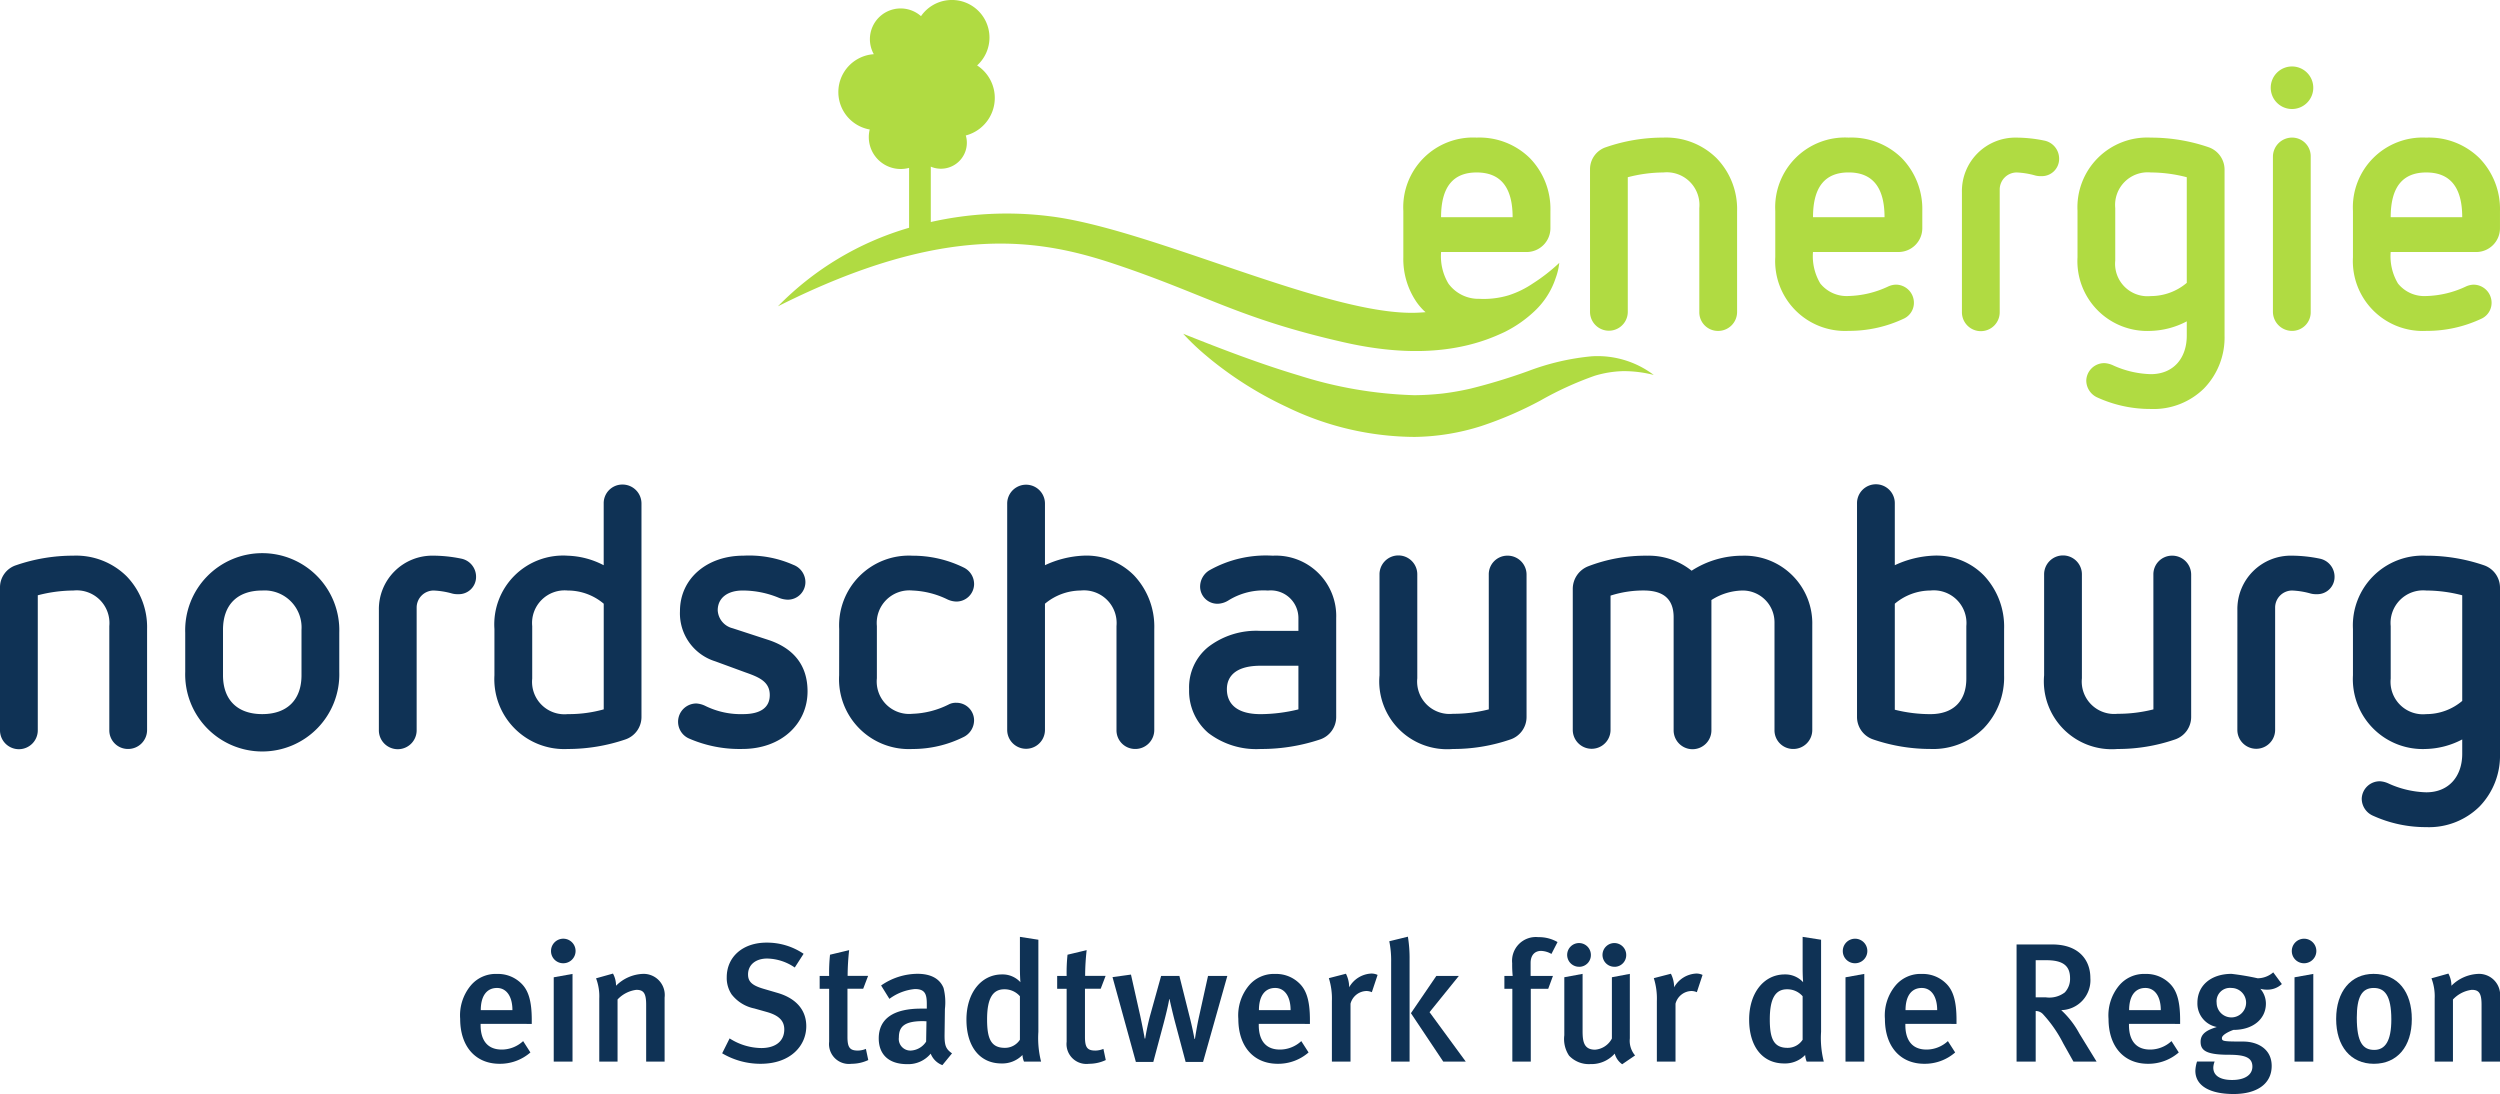 <svg xmlns="http://www.w3.org/2000/svg" width="283.007" height="123.853" viewBox="0 0 283.007 123.853">
  <g id="Gruppe_974" data-name="Gruppe 974" transform="translate(-1540.239 -99.324)">
    <g id="Gruppe_974-2" data-name="Gruppe 974">
      <path id="Pfad_3084" data-name="Pfad 3084" d="M1594.645,215.226v.153c0,1.341.5,2.759,2.4,2.759a3.575,3.575,0,0,0,2.414-.958l.824,1.284a5.239,5.239,0,0,1-3.487,1.284c-2.74,0-4.464-1.974-4.464-5.078a5.286,5.286,0,0,1,1.207-3.793,3.684,3.684,0,0,1,2.969-1.3,3.747,3.747,0,0,1,2.664,1c.843.766,1.264,1.954,1.264,4.215v.441Zm1.858-4.062c-1.188,0-1.839.939-1.839,2.51h3.583C1598.247,212.1,1597.557,211.164,1596.5,211.164Z" fill="#0f3255"/>
      <path id="Pfad_3085" data-name="Pfad 3085" d="M1603.977,208.367a1.375,1.375,0,0,1-1.361-1.4,1.39,1.39,0,1,1,1.361,1.4Zm-1.054,11.132v-9.542l2.127-.383V219.5Z" fill="#0f3255"/>
      <path id="Pfad_3086" data-name="Pfad 3086" d="M1613.386,219.5v-6.438c0-1.322-.307-1.686-1.112-1.686a3.515,3.515,0,0,0-2.126,1.092V219.5h-2.07v-7.128a5.736,5.736,0,0,0-.364-2.3l1.916-.537a2.837,2.837,0,0,1,.345,1.38,4.53,4.53,0,0,1,2.97-1.341,2.391,2.391,0,0,1,2.529,2.682V219.5Z" fill="#0f3255"/>
      <path id="Pfad_3087" data-name="Pfad 3087" d="M1626.34,219.748a8.491,8.491,0,0,1-4.35-1.188l.843-1.686a6.777,6.777,0,0,0,3.583,1.092c1.629,0,2.606-.786,2.606-2.108,0-.977-.613-1.59-1.974-1.973l-1.417-.4a4.349,4.349,0,0,1-2.568-1.59,3.339,3.339,0,0,1-.555-1.935c0-2.338,1.839-3.928,4.5-3.928a7.371,7.371,0,0,1,4.2,1.265l-1,1.552a5.7,5.7,0,0,0-3.123-1.016c-1.3,0-2.165.709-2.165,1.8,0,.824.46,1.246,1.762,1.629l1.571.46c1.916.555,3.258,1.781,3.258,3.774C1631.513,217.7,1629.731,219.748,1626.34,219.748Z" fill="#0f3255"/>
      <path id="Pfad_3088" data-name="Pfad 3088" d="M1636.629,219.748a2.251,2.251,0,0,1-2.529-2.491v-6h-1.073V209.8h1.073a19.184,19.184,0,0,1,.1-2.4l2.165-.518a26.769,26.769,0,0,0-.172,2.913h2.318l-.556,1.456h-1.781V216.7c0,1.207.268,1.552,1.187,1.552a2.457,2.457,0,0,0,.9-.191l.268,1.264A4.477,4.477,0,0,1,1636.629,219.748Z" fill="#0f3255"/>
      <path id="Pfad_3089" data-name="Pfad 3089" d="M1646.919,219.9a2.273,2.273,0,0,1-1.322-1.3,3.3,3.3,0,0,1-2.663,1.188c-2.223,0-3.219-1.226-3.219-2.912,0-2.242,1.686-3.373,4.79-3.373h.651v-.517c0-1.111-.191-1.7-1.341-1.7a5.707,5.707,0,0,0-2.893,1.111l-.939-1.513a7.27,7.27,0,0,1,4.12-1.322c1.513,0,2.529.555,2.95,1.609a6.659,6.659,0,0,1,.153,2.376l-.038,2.778c-.019,1.3.1,1.724.843,2.242Zm-2.184-4.982c-2.108,0-2.74.614-2.74,1.84a1.314,1.314,0,0,0,1.341,1.494,2.193,2.193,0,0,0,1.744-1.015l.038-2.3C1645.08,214.939,1644.869,214.919,1644.735,214.919Z" fill="#0f3255"/>
      <path id="Pfad_3090" data-name="Pfad 3090" d="M1656.157,219.5a2.39,2.39,0,0,1-.173-.748,3.173,3.173,0,0,1-2.375.958c-2.472,0-3.966-1.935-3.966-4.962,0-3.046,1.686-5.116,4.023-5.116a2.742,2.742,0,0,1,2.089.881c-.02-.153-.058-.843-.058-1.59v-3.544l2.089.326v10.422a10.819,10.819,0,0,0,.306,3.373Zm-.46-7.4a2.3,2.3,0,0,0-1.763-.786c-1.341,0-1.954,1.073-1.954,3.411,0,2.146.422,3.218,2.012,3.218a2.013,2.013,0,0,0,1.705-.919Z" fill="#0f3255"/>
      <path id="Pfad_3091" data-name="Pfad 3091" d="M1663.516,219.748a2.251,2.251,0,0,1-2.53-2.491v-6h-1.072V209.8h1.072a19.184,19.184,0,0,1,.1-2.4l2.165-.518a27.017,27.017,0,0,0-.172,2.913h2.318l-.555,1.456h-1.782V216.7c0,1.207.268,1.552,1.188,1.552a2.456,2.456,0,0,0,.9-.191l.268,1.264A4.476,4.476,0,0,1,1663.516,219.748Z" fill="#0f3255"/>
      <path id="Pfad_3092" data-name="Pfad 3092" d="M1676.43,219.537h-1.974l-1.188-4.464c-.268-1.016-.574-2.338-.632-2.645h-.038c-.038.269-.211,1.15-.632,2.74l-1.169,4.369h-1.974l-2.644-9.6,2.089-.288,1.054,4.694c.229,1.073.459,2.281.5,2.549h.057a25.871,25.871,0,0,1,.556-2.606l1.245-4.483h2.069l1.093,4.368c.364,1.4.574,2.529.613,2.759h.057c.038-.287.249-1.59.479-2.606l1-4.521h2.185Z" fill="#0f3255"/>
      <path id="Pfad_3093" data-name="Pfad 3093" d="M1682.735,215.226v.153c0,1.341.5,2.759,2.4,2.759a3.573,3.573,0,0,0,2.414-.958l.824,1.284a5.237,5.237,0,0,1-3.487,1.284c-2.74,0-4.464-1.974-4.464-5.078a5.286,5.286,0,0,1,1.207-3.793,3.685,3.685,0,0,1,2.97-1.3,3.745,3.745,0,0,1,2.663,1c.843.766,1.264,1.954,1.264,4.215v.441Zm1.859-4.062c-1.188,0-1.84.939-1.84,2.51h3.583C1686.337,212.1,1685.647,211.164,1684.594,211.164Z" fill="#0f3255"/>
      <path id="Pfad_3094" data-name="Pfad 3094" d="M1695.535,211.643a1.574,1.574,0,0,0-.594-.134,1.913,1.913,0,0,0-1.82,1.437V219.5h-2.108v-6.841a7.705,7.705,0,0,0-.345-2.605l1.936-.5a3.407,3.407,0,0,1,.364,1.533,3.04,3.04,0,0,1,2.471-1.553,1.582,1.582,0,0,1,.747.154Z" fill="#0f3255"/>
      <path id="Pfad_3095" data-name="Pfad 3095" d="M1697.72,219.5V208.213a10.764,10.764,0,0,0-.211-2.337l2.108-.517a15.091,15.091,0,0,1,.191,2.567V219.5Zm5.9,0-3.659-5.48,2.874-4.215h2.548l-3.315,4.1,4.1,5.595Z" fill="#0f3255"/>
      <path id="Pfad_3096" data-name="Pfad 3096" d="M1715.866,207.313a2.51,2.51,0,0,0-1.169-.345c-.728,0-1.188.5-1.188,1.361V209.8h2.529l-.536,1.456h-1.974V219.5h-2.088V211.26h-.9V209.8h.939a12.958,12.958,0,0,1-.057-1.437,2.69,2.69,0,0,1,2.95-2.951,4.22,4.22,0,0,1,2.185.556Z" fill="#0f3255"/>
      <path id="Pfad_3097" data-name="Pfad 3097" d="M1723.875,219.8a2.148,2.148,0,0,1-.843-1.207,3.516,3.516,0,0,1-2.759,1.188,3.07,3.07,0,0,1-2.414-.958,3.392,3.392,0,0,1-.536-2.3v-6.572l2.069-.383v6.495c0,1.207.172,2.088,1.418,2.088a2.346,2.346,0,0,0,1.9-1.264v-6.936l2.031-.383v7.3a2.559,2.559,0,0,0,.594,1.935Zm-4.828-11.036a1.342,1.342,0,1,1,1.284-1.341A1.322,1.322,0,0,1,1719.047,208.769Zm4,0a1.342,1.342,0,1,1,1.284-1.341A1.321,1.321,0,0,1,1723.051,208.769Z" fill="#0f3255"/>
      <path id="Pfad_3098" data-name="Pfad 3098" d="M1732.326,211.643a1.574,1.574,0,0,0-.594-.134,1.912,1.912,0,0,0-1.82,1.437V219.5H1727.8v-6.841a7.705,7.705,0,0,0-.345-2.605l1.935-.5a3.407,3.407,0,0,1,.364,1.533,3.043,3.043,0,0,1,2.472-1.553,1.582,1.582,0,0,1,.747.154Z" fill="#0f3255"/>
      <path id="Pfad_3099" data-name="Pfad 3099" d="M1744.762,219.5a2.39,2.39,0,0,1-.173-.748,3.175,3.175,0,0,1-2.376.958c-2.471,0-3.966-1.935-3.966-4.962,0-3.046,1.686-5.116,4.024-5.116a2.739,2.739,0,0,1,2.088.881c-.019-.153-.057-.843-.057-1.59v-3.544l2.088.326v10.422a10.806,10.806,0,0,0,.307,3.373Zm-.46-7.4a2.3,2.3,0,0,0-1.763-.786c-1.341,0-1.954,1.073-1.954,3.411,0,2.146.421,3.218,2.011,3.218a2.015,2.015,0,0,0,1.706-.919Z" fill="#0f3255"/>
      <path id="Pfad_3100" data-name="Pfad 3100" d="M1750.209,208.367a1.375,1.375,0,0,1-1.36-1.4,1.389,1.389,0,1,1,1.36,1.4Zm-1.054,11.132v-9.542l2.127-.383V219.5Z" fill="#0f3255"/>
      <path id="Pfad_3101" data-name="Pfad 3101" d="M1755.931,215.226v.153c0,1.341.5,2.759,2.4,2.759a3.575,3.575,0,0,0,2.414-.958l.824,1.284a5.239,5.239,0,0,1-3.487,1.284c-2.74,0-4.464-1.974-4.464-5.078a5.287,5.287,0,0,1,1.207-3.793,3.684,3.684,0,0,1,2.969-1.3,3.747,3.747,0,0,1,2.664,1c.843.766,1.264,1.954,1.264,4.215v.441Zm1.858-4.062c-1.187,0-1.839.939-1.839,2.51h3.583C1759.533,212.1,1758.843,211.164,1757.789,211.164Z" fill="#0f3255"/>
      <path id="Pfad_3102" data-name="Pfad 3102" d="M1774.958,219.5l-1.149-2.05a14.623,14.623,0,0,0-2.261-3.277,1.124,1.124,0,0,0-.863-.4V219.5h-2.165V206.24h4.043c2.97,0,4.311,1.724,4.311,3.794a3.389,3.389,0,0,1-3.3,3.64,10.056,10.056,0,0,1,2.05,2.644l1.954,3.181Zm-3.065-11.477h-1.208v4.2h1.131a2.88,2.88,0,0,0,2.165-.556,2.233,2.233,0,0,0,.594-1.609C1774.575,208.712,1773.847,208.022,1771.893,208.022Z" fill="#0f3255"/>
      <path id="Pfad_3103" data-name="Pfad 3103" d="M1781.244,215.226v.153c0,1.341.5,2.759,2.4,2.759a3.575,3.575,0,0,0,2.414-.958l.824,1.284a5.239,5.239,0,0,1-3.487,1.284c-2.74,0-4.464-1.974-4.464-5.078a5.286,5.286,0,0,1,1.207-3.793,3.684,3.684,0,0,1,2.969-1.3,3.747,3.747,0,0,1,2.664,1c.843.766,1.264,1.954,1.264,4.215v.441Zm1.858-4.062c-1.187,0-1.839.939-1.839,2.51h3.583C1784.846,212.1,1784.156,211.164,1783.1,211.164Z" fill="#0f3255"/>
      <path id="Pfad_3104" data-name="Pfad 3104" d="M1796.86,211.356a2.686,2.686,0,0,1-.747-.1,2.547,2.547,0,0,1,.632,1.686c0,1.686-1.4,2.97-3.678,2.97-.69.249-1.3.613-1.3.919,0,.364.134.4,2.414.4,1.552,0,3.219.785,3.219,2.759,0,2.069-1.725,3.18-4.311,3.18-2.51,0-4.33-.824-4.33-2.644a3.969,3.969,0,0,1,.191-1.034h1.993a2.05,2.05,0,0,0-.153.689c0,.9.766,1.4,2.126,1.4,1.495,0,2.3-.613,2.3-1.514,0-1.054-.882-1.341-2.683-1.341-2.606,0-3.18-.517-3.18-1.475s.8-1.341,1.839-1.667a2.7,2.7,0,0,1-2.2-2.74c0-1.973,1.552-3.276,3.87-3.276a29.625,29.625,0,0,1,2.951.5,2.737,2.737,0,0,0,1.762-.671l.977,1.322A2.381,2.381,0,0,1,1796.86,211.356Zm-4.023-.192a1.511,1.511,0,0,0-1.667,1.686,1.667,1.667,0,1,0,1.667-1.686Z" fill="#0f3255"/>
      <path id="Pfad_3105" data-name="Pfad 3105" d="M1801.038,208.367a1.375,1.375,0,0,1-1.36-1.4,1.389,1.389,0,1,1,1.36,1.4Zm-1.053,11.132v-9.542l2.126-.383V219.5Z" fill="#0f3255"/>
      <path id="Pfad_3106" data-name="Pfad 3106" d="M1808.971,219.748c-2.625,0-4.273-1.974-4.273-5.078s1.667-5.1,4.235-5.1c2.759,0,4.33,2.05,4.33,5.116C1813.263,217.812,1811.6,219.748,1808.971,219.748Zm-.019-8.584c-1.341,0-1.916,1.016-1.916,3.372,0,2.817.709,3.64,1.973,3.64,1.246,0,1.935-1.015,1.935-3.448C1810.944,211.988,1810.178,211.164,1808.952,211.164Z" fill="#0f3255"/>
      <path id="Pfad_3107" data-name="Pfad 3107" d="M1821.158,219.5v-6.438c0-1.322-.307-1.686-1.111-1.686a3.514,3.514,0,0,0-2.127,1.092V219.5h-2.069v-7.128a5.739,5.739,0,0,0-.364-2.3l1.916-.537a2.847,2.847,0,0,1,.344,1.38,4.532,4.532,0,0,1,2.97-1.341,2.39,2.39,0,0,1,2.529,2.682V219.5Z" fill="#0f3255"/>
    </g>
    <g id="Gruppe_975" data-name="Gruppe 975">
      <path id="Pfad_3108" data-name="Pfad 3108" d="M1552.613,170.2a3.7,3.7,0,0,0-4.07-4.027,16.2,16.2,0,0,0-4.027.54V181.95a2.139,2.139,0,1,1-4.277,0V165.84a2.628,2.628,0,0,1,1.827-2.533,19.811,19.811,0,0,1,6.477-1.08,8.137,8.137,0,0,1,6.021,2.325,8.27,8.27,0,0,1,2.325,5.979V181.95a2.144,2.144,0,0,1-2.159,2.159,2.109,2.109,0,0,1-2.117-2.159Z" fill="#0f3255"/>
      <path id="Pfad_3109" data-name="Pfad 3109" d="M1578.646,175.389a8.724,8.724,0,1,1-17.439,0v-4.442a8.724,8.724,0,1,1,17.439,0Zm-4.276-4.774a4.185,4.185,0,0,0-4.443-4.443c-2.824,0-4.443,1.619-4.443,4.443v5.148c0,2.782,1.619,4.4,4.443,4.4s4.443-1.619,4.443-4.4Z" fill="#0f3255"/>
      <path id="Pfad_3110" data-name="Pfad 3110" d="M1583.13,168.414a6.049,6.049,0,0,1,6.187-6.187,15.921,15.921,0,0,1,3.114.332,2.084,2.084,0,0,1,1.7,2.035,1.953,1.953,0,0,1-2.034,1.993,2.308,2.308,0,0,1-.706-.083,9.018,9.018,0,0,0-2.076-.332,1.932,1.932,0,0,0-1.91,1.91V181.95a2.139,2.139,0,1,1-4.277,0Z" fill="#0f3255"/>
      <path id="Pfad_3111" data-name="Pfad 3111" d="M1596.21,170.531a7.789,7.789,0,0,1,8.3-8.3,9.4,9.4,0,0,1,4.069,1.08v-6.976a2.11,2.11,0,0,1,2.118-2.159,2.144,2.144,0,0,1,2.159,2.159V180.5a2.682,2.682,0,0,1-1.827,2.532,20.248,20.248,0,0,1-6.519,1.08,7.908,7.908,0,0,1-8.3-8.346Zm12.373-2.865a6.305,6.305,0,0,0-4.069-1.494,3.69,3.69,0,0,0-4.027,4.027v5.938a3.671,3.671,0,0,0,4.027,4.027,14.611,14.611,0,0,0,4.069-.539Z" fill="#0f3255"/>
      <path id="Pfad_3112" data-name="Pfad 3112" d="M1621.2,174.185a5.684,5.684,0,0,1-3.986-5.688c0-3.654,3.031-6.27,7.183-6.27a12.352,12.352,0,0,1,5.647,1.038,2.1,2.1,0,0,1,1.37,1.952,1.994,1.994,0,0,1-1.993,1.993,2.842,2.842,0,0,1-1-.208,10.673,10.673,0,0,0-4.111-.83c-1.7,0-2.823.83-2.823,2.242a2.215,2.215,0,0,0,1.7,2.034l4.069,1.329c2.741.914,4.4,2.782,4.4,5.813,0,3.654-2.949,6.519-7.391,6.519a14.3,14.3,0,0,1-5.979-1.163,2.07,2.07,0,0,1,.789-3.986,2.732,2.732,0,0,1,.955.249,9.1,9.1,0,0,0,4.318.955c1.993,0,3.031-.747,3.031-2.159,0-1.536-1.246-2.034-2.782-2.574Z" fill="#0f3255"/>
      <path id="Pfad_3113" data-name="Pfad 3113" d="M1635.239,170.531a7.9,7.9,0,0,1,8.3-8.3,13.077,13.077,0,0,1,5.771,1.329,2.078,2.078,0,0,1,1.2,1.91,2,2,0,0,1-2.034,1.951,2.513,2.513,0,0,1-1-.249,9.882,9.882,0,0,0-3.944-1,3.69,3.69,0,0,0-4.028,4.027v5.9a3.672,3.672,0,0,0,4.028,4.028,9.845,9.845,0,0,0,4.069-1.038,1.739,1.739,0,0,1,.913-.208,1.993,1.993,0,0,1,1.993,1.993,2.118,2.118,0,0,1-1.245,1.91,12.907,12.907,0,0,1-5.73,1.329,7.908,7.908,0,0,1-8.3-8.346Z" fill="#0f3255"/>
      <path id="Pfad_3114" data-name="Pfad 3114" d="M1666.629,170.2a3.7,3.7,0,0,0-4.069-4.027,6.367,6.367,0,0,0-4.028,1.494V181.95a2.138,2.138,0,1,1-4.276,0V156.331a2.138,2.138,0,1,1,4.276,0v6.976a11.421,11.421,0,0,1,4.319-1.08,7.572,7.572,0,0,1,5.771,2.242,8.44,8.44,0,0,1,2.284,6.062V181.95a2.144,2.144,0,0,1-2.16,2.159,2.109,2.109,0,0,1-2.117-2.159Z" fill="#0f3255"/>
      <path id="Pfad_3115" data-name="Pfad 3115" d="M1691.5,180.5a2.68,2.68,0,0,1-1.827,2.532,20.945,20.945,0,0,1-6.726,1.08,8.907,8.907,0,0,1-5.938-1.827,6.261,6.261,0,0,1-2.159-4.941,5.866,5.866,0,0,1,2.159-4.775,8.907,8.907,0,0,1,5.938-1.827h4.276v-1.453a3.128,3.128,0,0,0-3.446-3.114,7.534,7.534,0,0,0-4.484,1.121,2.407,2.407,0,0,1-1.163.373,1.954,1.954,0,0,1-2.034-1.868,2.168,2.168,0,0,1,1.038-1.91,12.98,12.98,0,0,1,7.183-1.661,6.829,6.829,0,0,1,7.183,7.059Zm-4.277-5.813h-4.276c-3.613,0-3.82,1.951-3.82,2.657,0,.747.207,2.823,3.82,2.823a18.285,18.285,0,0,0,4.276-.539Z" fill="#0f3255"/>
      <path id="Pfad_3116" data-name="Pfad 3116" d="M1708.772,164.386a2.11,2.11,0,0,1,2.118-2.159,2.144,2.144,0,0,1,2.159,2.159V180.5a2.68,2.68,0,0,1-1.827,2.532,19.873,19.873,0,0,1-6.519,1.08,7.684,7.684,0,0,1-8.3-8.346V164.386a2.139,2.139,0,1,1,4.277,0V176.1a3.672,3.672,0,0,0,4.027,4.028,16.31,16.31,0,0,0,4.069-.5Z" fill="#0f3255"/>
      <path id="Pfad_3117" data-name="Pfad 3117" d="M1741.117,169.743a3.6,3.6,0,0,0-3.571-3.571,6.684,6.684,0,0,0-3.57,1.079v14.7a2.139,2.139,0,1,1-4.277,0V169.2c0-2.408-1.578-3.031-3.405-3.031a12.136,12.136,0,0,0-3.737.581v15.2a2.138,2.138,0,1,1-4.276,0V165.964a2.746,2.746,0,0,1,1.744-2.533,18.016,18.016,0,0,1,6.684-1.2,7.732,7.732,0,0,1,5.025,1.7,10.574,10.574,0,0,1,5.812-1.7,7.664,7.664,0,0,1,7.848,7.848V181.95a2.144,2.144,0,0,1-2.159,2.159,2.11,2.11,0,0,1-2.118-2.159Z" fill="#0f3255"/>
      <path id="Pfad_3118" data-name="Pfad 3118" d="M1767.109,175.763a8.3,8.3,0,0,1-2.325,6.021,8.136,8.136,0,0,1-6.02,2.325,20,20,0,0,1-6.478-1.08,2.682,2.682,0,0,1-1.827-2.532V156.331a2.139,2.139,0,1,1,4.277,0v6.976a11.42,11.42,0,0,1,4.318-1.08,7.513,7.513,0,0,1,5.772,2.242,8.444,8.444,0,0,1,2.283,6.062Zm-4.276-5.564a3.7,3.7,0,0,0-4.069-4.027,6.282,6.282,0,0,0-4.028,1.494v12a16.471,16.471,0,0,0,4.028.5c2.574,0,4.069-1.453,4.069-4.027Z" fill="#0f3255"/>
      <path id="Pfad_3119" data-name="Pfad 3119" d="M1784.008,164.386a2.11,2.11,0,0,1,2.118-2.159,2.144,2.144,0,0,1,2.159,2.159V180.5a2.681,2.681,0,0,1-1.827,2.532,19.873,19.873,0,0,1-6.519,1.08,7.685,7.685,0,0,1-8.3-8.346V164.386a2.139,2.139,0,1,1,4.277,0V176.1a3.671,3.671,0,0,0,4.027,4.028,16.312,16.312,0,0,0,4.069-.5Z" fill="#0f3255"/>
      <path id="Pfad_3120" data-name="Pfad 3120" d="M1793.517,168.414a6.048,6.048,0,0,1,6.186-6.187,15.92,15.92,0,0,1,3.114.332,2.085,2.085,0,0,1,1.7,2.035,1.953,1.953,0,0,1-2.035,1.993,2.307,2.307,0,0,1-.706-.083,9.01,9.01,0,0,0-2.076-.332,1.932,1.932,0,0,0-1.91,1.91V181.95a2.138,2.138,0,1,1-4.276,0Z" fill="#0f3255"/>
      <path id="Pfad_3121" data-name="Pfad 3121" d="M1818.97,183.029a9.288,9.288,0,0,1-4.07,1.08,7.908,7.908,0,0,1-8.3-8.346v-5.232a7.9,7.9,0,0,1,8.3-8.3,20.058,20.058,0,0,1,6.519,1.08,2.681,2.681,0,0,1,1.827,2.533v18.809a8.27,8.27,0,0,1-2.325,5.979,8.137,8.137,0,0,1-6.021,2.325,14.4,14.4,0,0,1-6.02-1.287,2.115,2.115,0,0,1-1.287-1.91,2.039,2.039,0,0,1,2.076-1.993,2.711,2.711,0,0,1,.955.249,10.929,10.929,0,0,0,4.276,1c2.575,0,4.07-1.827,4.07-4.359Zm0-16.317a16.281,16.281,0,0,0-4.07-.54,3.69,3.69,0,0,0-4.027,4.027v5.938a3.671,3.671,0,0,0,4.027,4.027,6.3,6.3,0,0,0,4.07-1.494Z" fill="#0f3255"/>
    </g>
    <g id="Gruppe_976" data-name="Gruppe 976">
      <path id="Pfad_3122" data-name="Pfad 3122" d="M1728.537,114.9a19.807,19.807,0,0,0-6.477,1.08,2.626,2.626,0,0,0-1.827,2.532v16.111a2.138,2.138,0,1,0,4.276,0V119.387a16.257,16.257,0,0,1,4.028-.54,3.7,3.7,0,0,1,4.069,4.028v11.751a2.109,2.109,0,0,0,2.118,2.159,2.144,2.144,0,0,0,2.159-2.159V123.207a8.27,8.27,0,0,0-2.326-5.979A8.133,8.133,0,0,0,1728.537,114.9Z" fill="#b0db42"/>
      <path id="Pfad_3123" data-name="Pfad 3123" d="M1749.505,114.9a7.9,7.9,0,0,0-8.3,8.3v5.232a7.906,7.906,0,0,0,8.3,8.346,14.447,14.447,0,0,0,6.311-1.412,1.976,1.976,0,0,0,1.08-1.868,2.05,2.05,0,0,0-2.035-1.952,2.229,2.229,0,0,0-.872.208,11.138,11.138,0,0,1-4.484,1.079,3.83,3.83,0,0,1-3.2-1.412,6.014,6.014,0,0,1-.831-3.57h9.675a2.694,2.694,0,0,0,2.7-2.7v-1.952a8.274,8.274,0,0,0-2.325-5.979A8.137,8.137,0,0,0,1749.505,114.9Zm-4.028,9.01c0-3.488,1.412-5.066,4.028-5.066,2.657,0,4.069,1.62,4.069,5.066Z" fill="#b0db42"/>
      <path id="Pfad_3124" data-name="Pfad 3124" d="M1771.636,115.235a15.843,15.843,0,0,0-3.114-.332,6.048,6.048,0,0,0-6.187,6.187v13.536a2.139,2.139,0,1,0,4.277,0V120.758a1.932,1.932,0,0,1,1.91-1.911,9.029,9.029,0,0,1,2.076.333,2.308,2.308,0,0,0,.706.083,1.953,1.953,0,0,0,2.034-1.993A2.085,2.085,0,0,0,1771.636,115.235Z" fill="#b0db42"/>
      <path id="Pfad_3125" data-name="Pfad 3125" d="M1790.238,115.983a20.068,20.068,0,0,0-6.519-1.08,7.9,7.9,0,0,0-8.3,8.3v5.232a7.906,7.906,0,0,0,8.3,8.346,9.284,9.284,0,0,0,4.069-1.08v1.619c0,2.533-1.495,4.36-4.069,4.36a10.93,10.93,0,0,1-4.277-1,2.706,2.706,0,0,0-.955-.249,2.039,2.039,0,0,0-2.076,1.993,2.115,2.115,0,0,0,1.287,1.91,14.421,14.421,0,0,0,6.021,1.287,8.133,8.133,0,0,0,6.02-2.325,8.271,8.271,0,0,0,2.326-5.98V118.515A2.682,2.682,0,0,0,1790.238,115.983Zm-2.45,15.362a6.3,6.3,0,0,1-4.069,1.495,3.672,3.672,0,0,1-4.028-4.027v-5.938a3.691,3.691,0,0,1,4.028-4.028,16.313,16.313,0,0,1,4.069.54Z" fill="#b0db42"/>
      <path id="Pfad_3126" data-name="Pfad 3126" d="M1799.7,106.848a2.408,2.408,0,1,0,2.408,2.408A2.409,2.409,0,0,0,1799.7,106.848Z" fill="#b0db42"/>
      <path id="Pfad_3127" data-name="Pfad 3127" d="M1799.7,114.9a2.17,2.17,0,0,0-2.159,2.159v17.564a2.17,2.17,0,0,0,2.159,2.159,2.11,2.11,0,0,0,2.118-2.159V117.062A2.11,2.11,0,0,0,1799.7,114.9Z" fill="#b0db42"/>
      <path id="Pfad_3128" data-name="Pfad 3128" d="M1820.921,117.228a8.137,8.137,0,0,0-6.021-2.325,7.9,7.9,0,0,0-8.3,8.3v5.232a7.908,7.908,0,0,0,8.3,8.346,14.452,14.452,0,0,0,6.312-1.412,1.977,1.977,0,0,0,1.079-1.868,2.049,2.049,0,0,0-2.034-1.952,2.221,2.221,0,0,0-.872.208,11.142,11.142,0,0,1-4.485,1.079,3.831,3.831,0,0,1-3.2-1.412,6.015,6.015,0,0,1-.83-3.57h9.674a2.694,2.694,0,0,0,2.7-2.7v-1.952A8.27,8.27,0,0,0,1820.921,117.228Zm-10.048,6.685c0-3.488,1.411-5.066,4.027-5.066,2.658,0,4.07,1.62,4.07,5.066Z" fill="#b0db42"/>
      <path id="Pfad_3129" data-name="Pfad 3129" d="M1707.952,137.955l.021-.007a19.583,19.583,0,0,0,1.894-.725c.275-.12.532-.236.775-.352a.181.181,0,0,1,.045-.025,13.947,13.947,0,0,0,3.285-2.317l.018-.017a8.99,8.99,0,0,0,2.348-3.69,7.4,7.4,0,0,0,.416-1.74,20.078,20.078,0,0,1-2.984,2.325,10.68,10.68,0,0,1-2.748,1.345,9.832,9.832,0,0,1-3.319.4,4.207,4.207,0,0,1-3.5-1.728,6.017,6.017,0,0,1-.828-3.57h9.676a2.7,2.7,0,0,0,2.7-2.7v-1.948a8.266,8.266,0,0,0-2.327-5.982,8.137,8.137,0,0,0-6.024-2.323,7.9,7.9,0,0,0-8.3,8.305v5.229a8.614,8.614,0,0,0,1.522,5.119,6.992,6.992,0,0,0,.764.9c.073.074.158.141.235.211-.295.021-.595.042-.9.056-10.042.458-30.308-9.591-41.765-10.932a38.956,38.956,0,0,0-13.348.669v-6.271a2.759,2.759,0,0,0,.457.155,2.934,2.934,0,0,0,3.542-2.169,2.892,2.892,0,0,0-.038-1.514,4.388,4.388,0,0,0,1.281-7.929,4.254,4.254,0,1,0-6.351-5.577,3.48,3.48,0,0,0-5.342,4.306,4.3,4.3,0,0,0-.721,8.471c.088.022.172.039.26.053a.043.043,0,0,1-.007.021,3.61,3.61,0,0,0,4.461,4.324v6.781a34,34,0,0,0-14.848,8.891c19.161-9.641,29.847-7.56,38.231-4.75,10.186,3.415,13.971,6.133,25.84,8.823C1698.942,139.568,1704,139.24,1707.952,137.955Zm-.553-19.108c2.662,0,4.073,1.616,4.073,5.067h-8.1C1703.374,120.424,1704.786,118.847,1707.4,118.847Z" fill="#b0db42"/>
      <path id="Pfad_3130" data-name="Pfad 3130" d="M1720.409,139.659a27.491,27.491,0,0,0-7.186,1.676,66.118,66.118,0,0,1-6.486,1.975,30.613,30.613,0,0,1-3.189.561,31.731,31.731,0,0,1-3.2.191,47.333,47.333,0,0,1-13.027-2.224c-4.361-1.3-8.689-2.954-13.141-4.731a26.857,26.857,0,0,0,2.616,2.488c.917.78,1.878,1.505,2.866,2.2a41.785,41.785,0,0,0,6.292,3.624,33.417,33.417,0,0,0,14.431,3.366,25.892,25.892,0,0,0,7.521-1.225,41.926,41.926,0,0,0,6.724-2.9,38.056,38.056,0,0,1,6.137-2.8,12.221,12.221,0,0,1,3.237-.523,13.845,13.845,0,0,1,3.443.432A10.547,10.547,0,0,0,1720.409,139.659Z" fill="#b0db42"/>
    </g>
  </g>
</svg>
